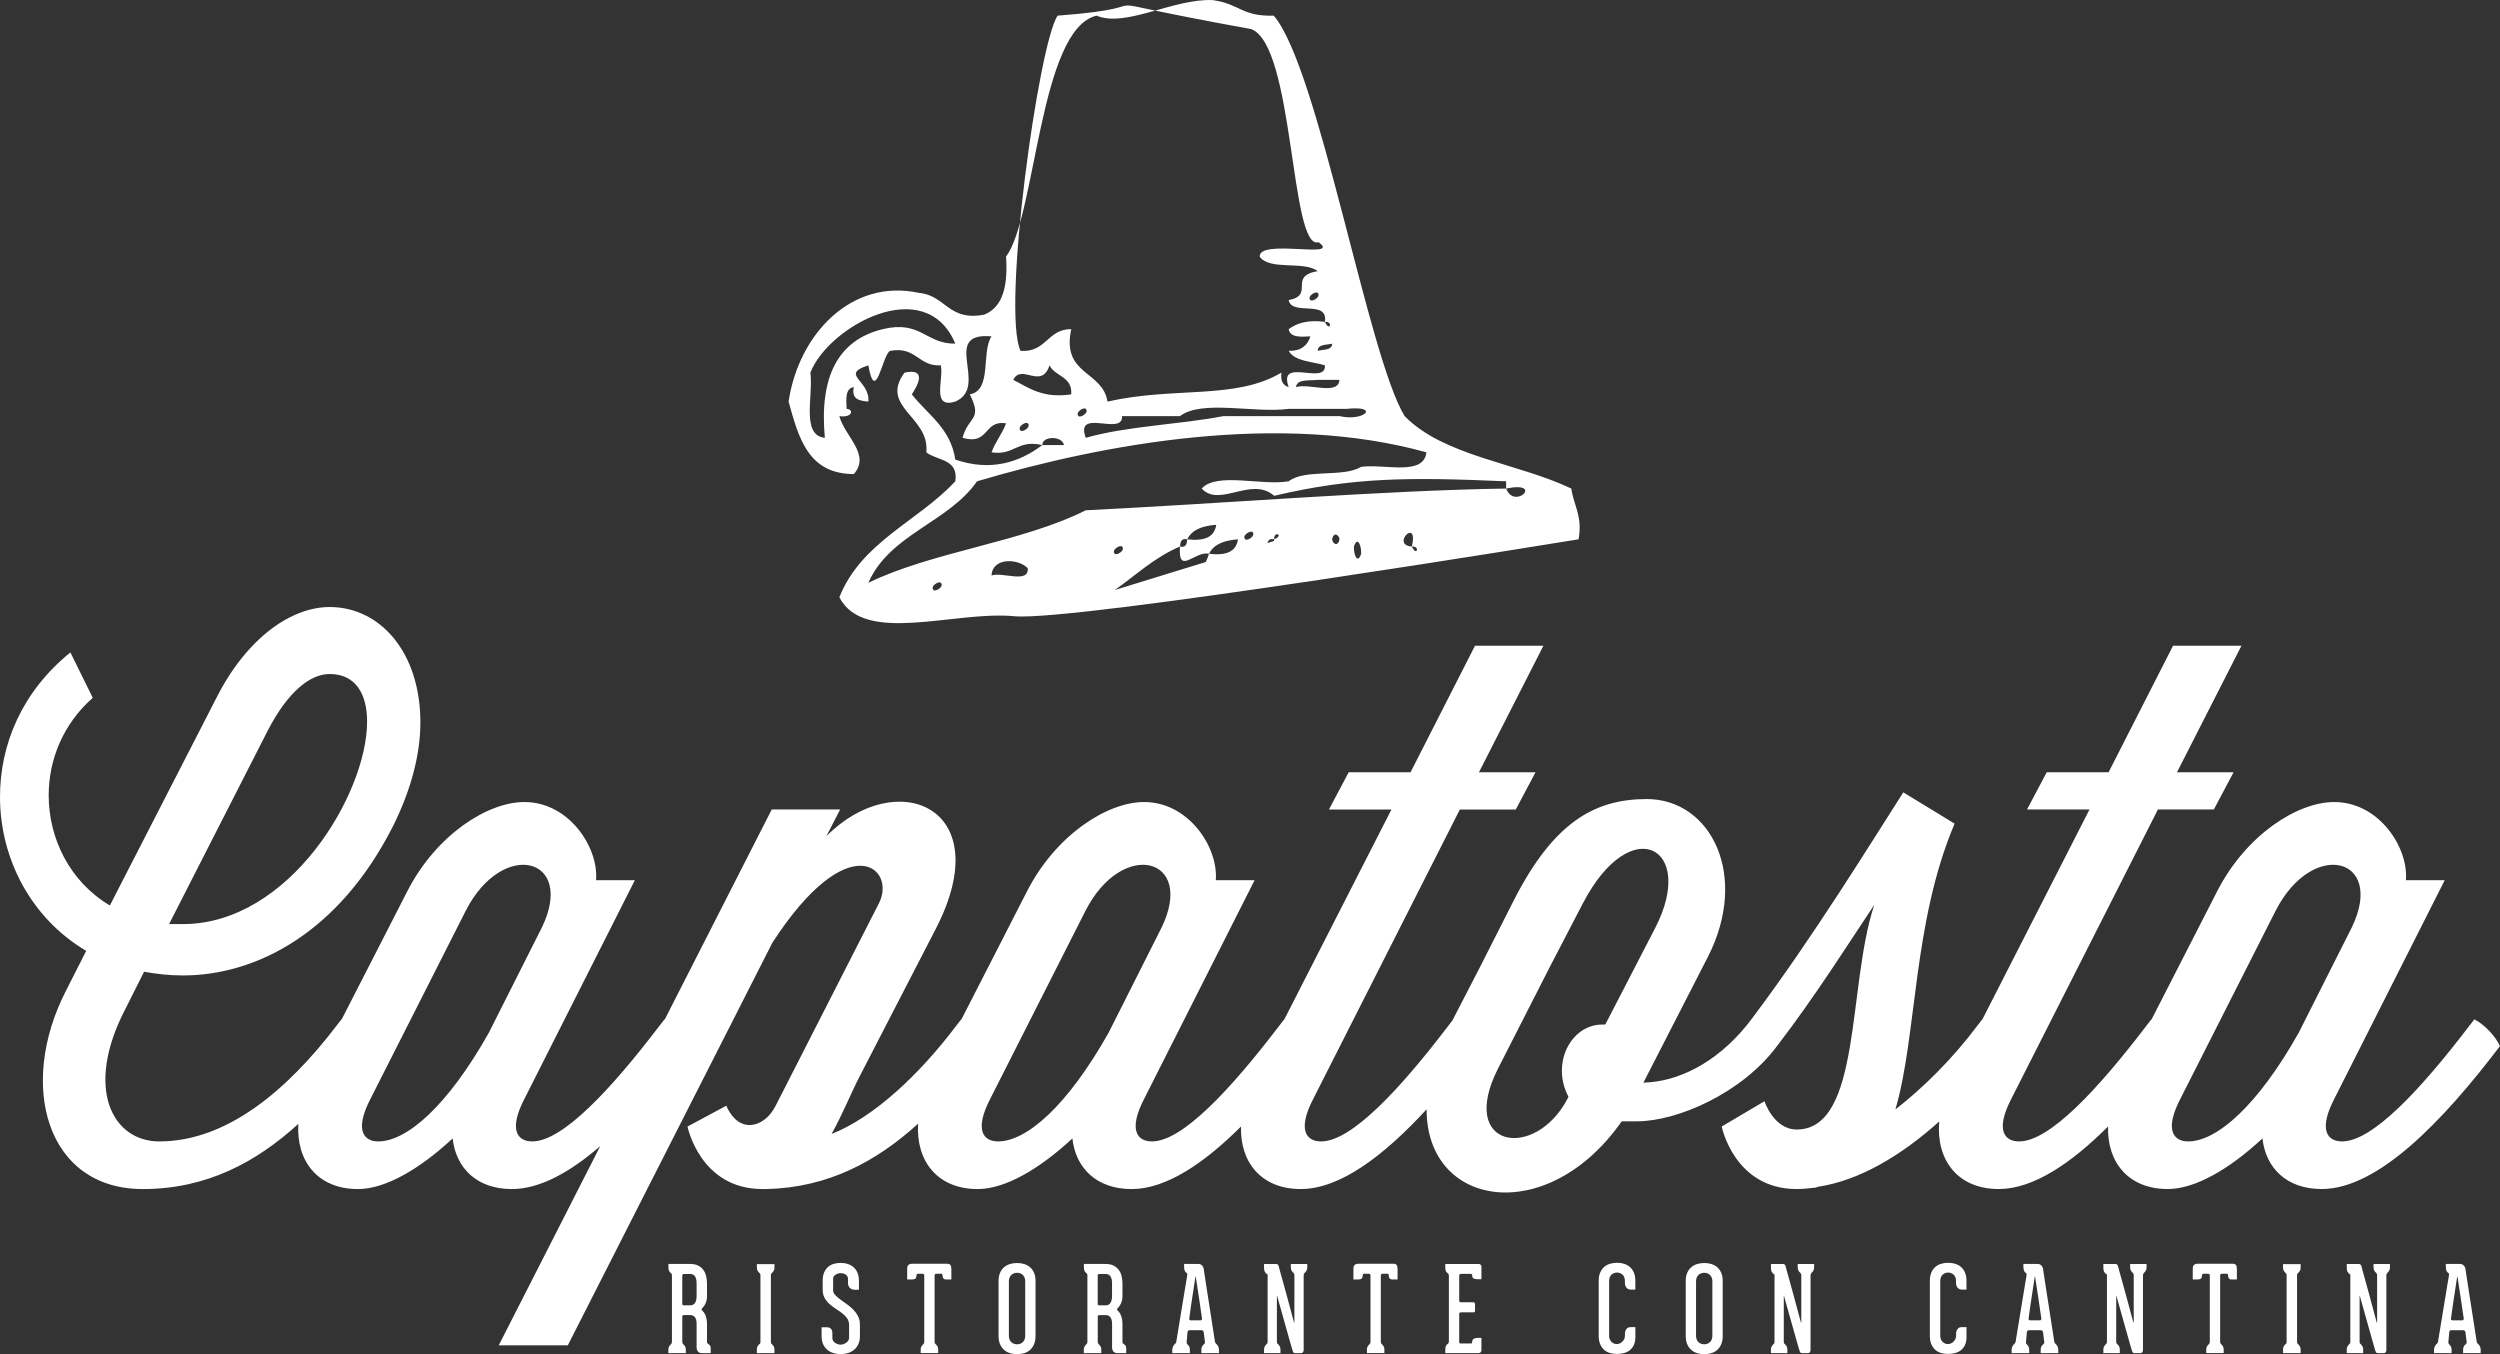 <?xml version="1.0" encoding="utf-8"?>
<!-- Generator: Adobe Illustrator 17.0.0, SVG Export Plug-In . SVG Version: 6.00 Build 0)  -->
<!DOCTYPE svg PUBLIC "-//W3C//DTD SVG 1.1//EN" "http://www.w3.org/Graphics/SVG/1.1/DTD/svg11.dtd">
<svg version="1.1" id="Livello_1" xmlns="http://www.w3.org/2000/svg" xmlns:xlink="http://www.w3.org/1999/xlink" x="0px" y="0px"
	 width="184.611px" height="100px" viewBox="0 0 184.611 100" enable-background="new 0 0 184.611 100" xml:space="preserve">
<rect x="0" y="0" width="184.611" height="100" fill="#333333" stroke="none"/>
<g id="XMLID_16_">
	<path id="XMLID_14015_" fill="#FFFFFF" d="M169.746,76.263c-3.06,5.441-6.072,8.024-8.161,8.024c-1.117,0-1.749-0.879-0.584-3.132
		l7.044-13.905c2.721-5.331,8.113-3.957,5.635,1.209L169.746,76.263z M118.541,75.658h-0.243c-1.652,0-2.963,1.539-2.963,3.408
		c0,0.714,0.194,1.374,0.486,1.923l-0.049,0.109c-2.38,4.616-8.161,3.737-5.149-2.198l3.838-7.529l2.43-4.672
		c3.545-6.815,8.404-4.122,5.342,1.814L118.541,75.658z M81.862,76.263c-3.061,5.441-6.073,8.024-8.162,8.024
		c-1.117,0-1.749-0.879-0.583-3.132l7.043-13.905c2.721-5.331,8.113-3.957,5.635,1.209L81.862,76.263z M36.097,76.263
		c-3.061,5.441-6.073,8.024-8.162,8.024c-1.117,0-1.749-0.879-0.583-3.132l7.043-13.905c2.721-5.331,8.113-3.957,5.635,1.209
		L36.097,76.263z M19.772,53.949c1.505-2.913,3.158-4.177,4.567-4.177c1.894,0,2.769,1.429,2.769,3.518
		c0,5.331-5.733,14.949-13.603,14.949h-1.02L19.772,53.949z M182.716,75.274l-0.34,0.439c-3.644,4.781-7.19,8.574-9.424,8.574
		c-1.117,0-1.749-0.879-0.583-3.132l8.161-16.159h-2.866c0.195-2.418-1.991-5.77-5.294-5.77c-2.721,0-6.51,2.418-8.647,6.595
		l-4.845,9.462c-0.004-0.003-0.009-0.006-0.014-0.008l-0.34,0.439c-3.643,4.782-7.189,8.574-9.424,8.574
		c-1.117,0-1.748-0.879-0.583-3.132l10.833-21.379h4.129l1.457-2.748h-4.178l4.761-9.344h-5.051l-4.761,9.344h-4.567l-1.457,2.748
		h4.615l-7.911,15.502c-0.003-0.001-0.006-0.003-0.009-0.004l-0.341,0.439c-1.845,2.473-4.08,4.672-6.072,6.211
		c1.603-5.441,1.263-13.795,4.373-21.104l-3.789-2.31c-2.09,3.243-6.656,10.718-11.222,16.764h-0.001l-0.34,0.439
		c-2.284,2.803-5.1,4.177-7.627,4.232l4.761-9.289c3.06-5.991,0.243-11.651-4.518-11.651c-3.886,0-6.898,1.759-9.813,7.475
		l-2.479,4.891l-2.062,3.993l-0.27,0.349c-3.643,4.782-7.19,8.574-9.424,8.574c-1.117,0-1.749-0.879-0.583-3.132l10.832-21.379h4.13
		l1.456-2.748h-4.177l4.761-9.344h-5.052l-4.761,9.344h-4.567l-1.457,2.748h4.615L94.84,75.278
		c-0.003-0.001-0.006-0.004-0.009-0.004l-0.34,0.439c-3.644,4.781-7.189,8.574-9.424,8.574c-1.117,0-1.749-0.879-0.583-3.132
		l8.162-16.159h-2.867c0.196-2.418-1.991-5.77-5.294-5.77c-2.721,0-6.51,2.418-8.647,6.595l-4.844,9.46
		c-0.005-0.002-0.011-0.004-0.015-0.006l-0.341,0.439c-2.818,3.737-6.17,6.815-9.23,8.024c0.826-1.483,1.457-3.077,2.089-4.286
		l5.587-10.827c4.712-9.069-2.915-12.092-8.064-6.871l1.02-1.979h-5.051l-7.902,15.51c-0.006-0.003-0.013-0.008-0.02-0.011
		l-0.34,0.439c-3.644,4.781-7.189,8.574-9.424,8.574c-1.117,0-1.749-0.879-0.583-3.132l8.162-16.159h-2.866
		c0.195-2.418-1.992-5.77-5.295-5.77c-2.721,0-6.51,2.418-8.647,6.595l-4.845,9.46c-0.004-0.002-0.01-0.004-0.015-0.006l-0.34,0.439
		c-3.643,4.781-8.113,8.574-13.116,8.574c-3.449,0-5.539-3.902-2.527-9.728l1.408-2.802c0.923,0.164,1.847,0.274,2.866,0.274
		c5.392,0,11.514-3.133,15.498-10.992c1.408-2.803,2.04-5.441,2.04-7.695c0-5.167-2.963-8.519-6.704-8.519
		c-2.77,0-6.073,2.198-8.356,6.705l-7.87,15.334c-2.963-1.759-4.518-4.946-4.518-8.134c0-2.639,1.069-5.277,3.254-7.2l-1.651-3.353
		C1.603,51.091,0,54.993,0,58.841c0,4.561,2.284,8.958,6.365,11.376l-1.506,2.968c-3.547,6.926-1.457,14.62,5.684,14.62
		c4.714,0,8.381-1.982,11.489-4.813c-0.164,2.749,1.433,4.813,4.398,4.813c2.041,0,4.567-1.484,6.995-3.737
		c0.243,2.198,1.797,3.737,4.372,3.737c2.071,0,4.297-1.245,6.525-3.167l-7.494,14.709h5.1l15.108-29.733
		c5.635-8.684,9.181-5.496,7.87-2.914l-7.627,14.95c-0.826,1.649-2.721,2.143-3.644,0l-2.866,1.539c0,0,0.923,4.616,5.538,4.616
		h0.291c4.562-0.102,8.147-2.055,11.198-4.826c-0.168,2.755,1.429,4.826,4.398,4.826c2.041,0,4.567-1.484,6.995-3.737
		c0.243,2.198,1.797,3.737,4.372,3.737c2.553,0,5.342-1.893,8.08-4.617c-0.077,2.651,1.512,4.616,4.406,4.616
		c2.935,0,6.18-2.498,9.3-5.888c-0.012,7.287,8.937,8.711,14.407,0.887h1.117c3.012,0,7.773-2.089,10.347-5.551
		c0,0-0.001-0.001-0.001-0.002c0.001,0.001,0.002,0.002,0.003,0.002c2.866-3.737,5.391-7.749,7.189-10.442
		c-1.992,5.936-0.923,16.598-5.732,16.598c-1.7,0-2.381-2.088-2.381-2.088l-3.157,1.868c0,0,0.923,4.616,5.538,4.616
		c0.486,0,0.923-0.055,1.408-0.109c0.049,0,0.097-0.055,0.146-0.055c3.1-0.464,6.181-2.326,8.97-4.824
		c-0.244,2.838,1.362,4.987,4.39,4.987c2.553,0,5.342-1.892,8.078-4.616c-0.077,2.65,1.513,4.616,4.406,4.616
		c2.041,0,4.567-1.484,6.995-3.737c0.244,2.198,1.798,3.737,4.373,3.737c4.177,0,8.987-5.056,13.165-10.553
		C184.271,76.483,183.396,75.603,182.716,75.274"/>
	<path id="XMLID_76_" fill="#FFFFFF" d="M61.982,44.105c1.62-4.088,5.811-5.606,8.562-8.563c0.25-1.677-1.346-1.509-2.141-2.14
		c0.277-2.642-3.492-3.338-1.606-5.887c1.781-0.37,0.863,1.104,0.535,1.605c1.173,1.502,2.862,2.489,3.212,4.817
		c2.559,0.887,4.712,0.234,6.422-1.071h1.604c-0.119-0.681-1.595-0.702-1.604,0c-1.857-0.429-2.058,0.796-3.746,0.536
		c0.278-0.793,0.792-1.35,1.071-2.142c-1.687-0.256-1.213,1.644-3.212,1.071c0.44-1.633,1.505-1.284,0.534-3.211
		c1.671-0.293,0.823-3.104,1.607-4.281c-3.831-0.338-0.117,3.713-2.676,4.817c-1.8,0.548-0.832-1.665-1.071-2.676
		c-1.693,0.086-1.788-1.423-3.746-1.071c-0.56,0.265-1.074,4.066-1.605,1.071c-2.144,0.688,0.146,1.107,0,2.676
		c-0.653-0.06-1.268-0.159-1.071-1.071c-0.622,0.09-0.58,0.847-0.533,1.607c0.561,0.028,0.42,0.685-0.536,0.536
		c0.354,1.436,2.348,2.843,1.068,4.279c-3.384-0.004-4.081-2.696-4.816-5.35c0.729-4.94,4.608-9.118,9.633-8.027
		c1.963,0.177,2.16,2.12,4.817,1.604c1.4-0.561,1.75-2.173,1.607-4.279c2.213-2.962,2.467-16.844,6.69-17.798
		c2.126,0.905,5.645-1.266,8.562-1.151c2.034,0.286,2.129,1.215,4.515,1.151c3.309,3.826,6.955,25.144,9.667,29.571
		c2.912,2.973,8.322,3.449,12.308,5.35c0.171,1.255,0.845,2.008,0.536,3.747c0,0-37.253,6.106-41.668,5.68
		C70.487,45.081,63.818,47.661,61.982,44.105 M97.838,23.768C98.168,24.545,98.485,23.715,97.838,23.768
		c0.259-1.686-2.455-0.4-2.676-1.607c1.972-0.383-0.088-1.746,2.141-2.14c-1.002-0.781-3.545-0.02-4.279-1.068
		c-0.076-1.368,6.109,0.219,4.346-1.068c-2.108,0.682-1.778-14.573-4.983-15.739c-14.573-2.632-4.944-1.682-14.283-0.991
		c-1.387,1.949-4.152,21.746-2.743,24.753c1.919,0.137,1.961-1.607,3.746-1.605c-0.743,3.419,2.31,3.041,2.676,5.352
		c4.966-1.125,9.454-0.114,12.844-2.141c-0.085,0.622,0.12,0.952,0.536,1.069c-0.825-2.252,2.77-0.085,2.676-1.605
		c-0.952-0.296-2.224-0.275-2.676-1.071c0.917,0.024,1.386-0.396,1.605-1.069c-0.759,0.044-1.513,0.086-1.605-0.536
		C95.785,23.855,96.597,23.598,97.838,23.768 M97.303,21.628c-0.149-0.149-0.812,0.256-0.536,0.533
		C96.916,22.31,97.579,21.905,97.303,21.628 M59.842,27.515c0.229,1.73-0.705,4.627,1.069,4.816
		c-0.423-4.527,0.98-7.223,4.279-8.027c2.818-0.677,3.174,1.107,5.354,1.071C68.334,20.12,61.17,24.116,59.842,27.515
		 M98.374,25.375c-0.416,0.117-1.055,0.014-1.071,0.534C97.719,25.789,98.359,25.895,98.374,25.375 M74.827,28.049
		c1.173,0.61,2.186,1.383,4.279,1.071c0.093-1.342-1.197-1.3-1.604-2.141C76.9,28.805,75.429,26.812,74.827,28.049 M98.91,28.049
		h-1.607c-0.629,0.084-1.518-0.092-1.605,0.536C96.639,28.276,98.841,29.232,98.91,28.049 M80.176,30.191
		c-0.146-0.149-0.81,0.259-0.534,0.536C79.792,30.875,80.454,30.467,80.176,30.191 M90.345,30.727h8.565
		c1.828,0.429,3.054-0.8,0.536-0.536h-4.283c-2.507,0.344-6.408-0.7-8.028,0.536h-4.28c0.093,1.52-3.502-0.649-2.678,1.604
		C83.228,31.456,87.058,31.361,90.345,30.727 M75.896,31.26c-0.149-0.149-0.812,0.259-0.536,0.535
		C75.509,31.944,76.173,31.537,75.896,31.26 M80.176,37.682c10.286-0.507,22.06-1.474,31.043-1.605c0.633,1.627,2.837-0.582,0,0
		c-0.003-0.179,0-0.356,0-0.536c-7.22-0.312-11.3-0.301-17.127,1.071c-1.687-1.473-4.037,0.899-5.351-0.536
		c1.091-1.228,4.444-0.192,6.422-0.536c1.203-0.938,4.024-0.256,5.352-1.068c1.73-0.233,4.63,0.704,4.815-1.071
		c-10.804-3.003-23.679-0.675-33.18,2.14c-2.123,3.05-6.449,3.898-8.027,7.494C68.933,40.71,75.423,40.064,80.176,37.682
		 M96.232,39.289c-1.016,3.953-4.578,2.51-6.955,3.211c-0.644-0.704-0.211-0.843,0-1.607c1.219,0.15,2.012-0.128,2.14-1.068
		c-0.996,0.073-1.787,0.351-2.14,1.068c-1.025-0.247-2.304,1.651-2.142-0.534c0.456,0.098,0.507-0.21,0.536-0.535
		c1.22,0.148,2.012-0.131,2.142-1.071c-0.998,0.073-1.79,0.351-2.142,1.071c-0.456-0.101-0.504,0.208-0.536,0.535
		c-1.883,0.79-3.242,2.11-4.816,3.21 M92.488,39.289c-0.149-0.149-0.813,0.259-0.536,0.536C92.1,39.972,92.765,39.566,92.488,39.289
		 M94.092,39.825c-0.454-0.101-0.505,0.208-0.536,0.535c-0.777,0.328,0.056,0.647,0,0C94.012,40.457,94.061,40.149,94.092,39.825
		C94.871,39.495,94.039,39.176,94.092,39.825 M98.91,39.825c0-0.296-0.434-0.609-0.536,0C98.372,40.121,98.808,40.43,98.91,39.825
		 M104.261,40.359C104.591,41.137,104.907,40.305,104.261,40.359C104.772,38.136,102.659,40.252,104.261,40.359 M100.514,40.893
		c0.024-0.568-0.253-1.359-0.536-0.534C99.957,40.929,100.231,41.719,100.514,40.893 M82.854,40.359
		c-0.149-0.148-0.812,0.257-0.536,0.534C82.466,41.042,83.131,40.636,82.854,40.359 M73.221,42.5
		c0.777-0.293,2.766,0.626,2.675-0.536C75.214,41.234,73.273,41.137,73.221,42.5 M69.473,43.035
		c-0.149-0.148-0.812,0.257-0.534,0.534C69.086,43.718,69.752,43.312,69.473,43.035"/>
	<path id="XMLID_61_" fill="#FFFFFF" d="M51.439,95.714c0,0.206-0.037,0.369-0.114,0.493c-0.075,0.123-0.196,0.185-0.361,0.185
		h-0.49c-0.021,0-0.042-0.01-0.062-0.027c-0.021-0.018-0.03-0.041-0.03-0.07V94.2c0-0.082,0.041-0.123,0.125-0.123h0.458
		c0.165,0,0.286,0.06,0.361,0.18c0.077,0.121,0.114,0.284,0.114,0.488V95.714z M52.302,99.243c-0.025-0.017-0.047-0.033-0.066-0.048
		c-0.018-0.014-0.028-0.052-0.028-0.11v-1.294c0-0.217-0.028-0.414-0.085-0.59c-0.058-0.177-0.146-0.314-0.265-0.415
		c-0.057-0.064-0.062-0.123-0.016-0.175c0.109-0.1,0.198-0.227,0.265-0.383c0.068-0.156,0.101-0.327,0.101-0.515v-0.907
		c0-0.217-0.023-0.415-0.069-0.594c-0.047-0.179-0.12-0.333-0.222-0.463c-0.101-0.129-0.229-0.23-0.384-0.303
		s-0.346-0.11-0.568-0.11H49.36v0.255c0,0.124,0.02,0.217,0.059,0.282c0.039,0.064,0.079,0.111,0.121,0.141
		c0.02,0.012,0.039,0.03,0.053,0.058c0.016,0.026,0.025,0.062,0.025,0.109v4.894c0,0.06-0.009,0.1-0.025,0.124
		c-0.014,0.023-0.033,0.046-0.053,0.07c-0.042,0.036-0.084,0.085-0.125,0.149c-0.04,0.064-0.061,0.147-0.061,0.246v0.255h1.291
		v-0.255c0-0.1-0.02-0.182-0.061-0.246c-0.042-0.064-0.083-0.114-0.125-0.149c-0.02-0.024-0.038-0.047-0.054-0.07
		c-0.015-0.024-0.023-0.064-0.023-0.124v-1.839c0-0.083,0.033-0.124,0.101-0.124h0.482c0.165,0,0.286,0.057,0.361,0.172
		c0.077,0.115,0.114,0.274,0.114,0.48v1.725c0,0.129,0.032,0.234,0.098,0.313c0.064,0.079,0.164,0.118,0.299,0.118h0.645v-0.343
		c0-0.107-0.019-0.181-0.058-0.225C52.383,99.309,52.343,99.273,52.302,99.243"/>
	<path id="XMLID_48_" fill="#FFFFFF" d="M55.889,93.601c0,0.101,0.02,0.182,0.062,0.246c0.042,0.065,0.084,0.115,0.125,0.15
		c0.025,0.023,0.044,0.047,0.059,0.07c0.012,0.023,0.019,0.064,0.019,0.124v4.876v0.017c0,0.053-0.007,0.091-0.019,0.116
		c-0.014,0.022-0.034,0.043-0.059,0.06c-0.053,0.042-0.097,0.093-0.133,0.155c-0.036,0.061-0.054,0.142-0.054,0.242v0.263h1.299
		v-0.263c0-0.1-0.02-0.182-0.061-0.247c-0.041-0.064-0.083-0.114-0.125-0.149c-0.02-0.018-0.038-0.038-0.053-0.06
		c-0.015-0.025-0.024-0.062-0.024-0.116v-0.017v-4.876c0-0.06,0.007-0.101,0.02-0.124c0.012-0.023,0.032-0.047,0.058-0.07
		c0.043-0.036,0.085-0.085,0.125-0.15c0.042-0.064,0.061-0.146,0.061-0.246v-0.254h-1.299V93.601z"/>
	<path id="XMLID_46_" fill="#FFFFFF" d="M62.993,96.691c-0.146-0.147-0.305-0.28-0.479-0.4c-0.174-0.12-0.334-0.235-0.478-0.343
		c-0.146-0.109-0.269-0.215-0.366-0.322c-0.099-0.105-0.149-0.216-0.149-0.334v-0.872c0-0.065,0.018-0.122,0.053-0.171
		c0.036-0.051,0.084-0.093,0.141-0.128c0.058-0.036,0.117-0.061,0.179-0.079c0.063-0.018,0.123-0.027,0.18-0.027
		c0.052,0,0.11,0.007,0.175,0.022c0.063,0.014,0.124,0.038,0.179,0.069c0.055,0.033,0.099,0.076,0.136,0.128
		c0.036,0.052,0.054,0.115,0.054,0.185v0.326c0,0.141,0.044,0.259,0.133,0.352c0.087,0.094,0.197,0.141,0.326,0.141h0.35v-0.651
		c0-0.222-0.033-0.418-0.1-0.585c-0.069-0.167-0.163-0.305-0.285-0.414c-0.123-0.109-0.264-0.191-0.429-0.246
		c-0.163-0.055-0.341-0.083-0.533-0.083c-0.191,0-0.367,0.025-0.528,0.075c-0.162,0.05-0.302,0.128-0.422,0.238
		c-0.119,0.108-0.213,0.246-0.28,0.414c-0.067,0.166-0.1,0.367-0.1,0.602v0.625c0,0.246,0.046,0.456,0.142,0.629
		c0.096,0.173,0.217,0.324,0.363,0.454c0.144,0.129,0.302,0.248,0.471,0.356c0.168,0.109,0.326,0.219,0.47,0.33
		c0.146,0.112,0.267,0.237,0.363,0.375c0.096,0.138,0.142,0.303,0.142,0.497v0.932c0,0.077-0.019,0.146-0.058,0.207
		c-0.039,0.062-0.089,0.115-0.151,0.158c-0.063,0.044-0.129,0.079-0.202,0.106c-0.074,0.026-0.142,0.04-0.211,0.04
		c-0.067,0-0.137-0.012-0.21-0.036c-0.072-0.023-0.139-0.056-0.198-0.097c-0.06-0.041-0.109-0.091-0.148-0.149
		c-0.039-0.059-0.058-0.126-0.058-0.203v-0.378c0-0.134-0.035-0.239-0.106-0.312c-0.069-0.074-0.175-0.11-0.314-0.11h-0.374v0.661
		c0,0.222,0.037,0.417,0.113,0.585c0.075,0.168,0.176,0.305,0.302,0.414c0.127,0.109,0.277,0.189,0.447,0.243
		c0.173,0.052,0.354,0.078,0.545,0.078c0.192,0,0.374-0.026,0.544-0.078c0.173-0.053,0.322-0.134,0.452-0.243
		c0.13-0.109,0.233-0.246,0.31-0.414c0.077-0.167,0.117-0.362,0.117-0.585v-0.863c0-0.235-0.048-0.443-0.147-0.625
		C63.26,97.001,63.137,96.837,62.993,96.691"/>
	<path id="XMLID_45_" fill="#FFFFFF" d="M69.925,93.319h-2.537c-0.134,0-0.235,0.028-0.3,0.084
		c-0.065,0.056-0.097,0.151-0.097,0.286v0.255v0.536h0.359c0.123,0,0.209-0.025,0.257-0.075c0.045-0.049,0.069-0.125,0.069-0.224
		c0-0.047,0.013-0.079,0.043-0.097c0.028-0.018,0.052-0.026,0.074-0.026h0.342c0.026,0,0.052,0.01,0.077,0.03
		c0.027,0.02,0.039,0.051,0.039,0.093v4.894c0,0.059-0.007,0.1-0.022,0.123c-0.017,0.024-0.035,0.047-0.055,0.071
		c-0.041,0.036-0.083,0.085-0.124,0.149c-0.043,0.064-0.063,0.147-0.063,0.246v0.255h1.292v-0.255c0-0.1-0.019-0.182-0.058-0.246
		c-0.039-0.064-0.079-0.114-0.121-0.149c-0.027-0.024-0.047-0.047-0.062-0.071c-0.015-0.023-0.024-0.064-0.024-0.123v-4.868
		c0-0.052,0.012-0.091,0.036-0.114c0.022-0.024,0.05-0.035,0.08-0.035h0.383c0.057,0,0.085,0.037,0.085,0.113
		c0,0.095,0.021,0.17,0.063,0.225c0.041,0.056,0.098,0.084,0.171,0.084h0.421v-0.484v-0.273c0-0.147-0.024-0.25-0.071-0.312
		C70.135,93.35,70.048,93.319,69.925,93.319"/>
	<path id="XMLID_42_" fill="#FFFFFF" d="M75.706,98.636c0,0.117-0.019,0.215-0.054,0.295c-0.036,0.078-0.084,0.143-0.141,0.193
		s-0.121,0.087-0.189,0.109c-0.07,0.024-0.142,0.036-0.214,0.036c-0.073,0-0.146-0.012-0.218-0.036
		c-0.072-0.022-0.138-0.06-0.195-0.109s-0.104-0.115-0.14-0.193c-0.036-0.08-0.055-0.178-0.055-0.295v-4.015
		c0-0.117,0.019-0.215,0.055-0.294c0.036-0.079,0.083-0.144,0.14-0.195c0.057-0.049,0.123-0.086,0.195-0.109
		c0.072-0.023,0.145-0.036,0.218-0.036c0.072,0,0.144,0.012,0.214,0.036c0.068,0.023,0.133,0.06,0.189,0.109
		c0.057,0.051,0.105,0.116,0.141,0.195c0.036,0.078,0.054,0.177,0.054,0.294V98.636z M76.075,93.587
		c-0.122-0.108-0.265-0.189-0.431-0.242s-0.344-0.079-0.536-0.079c-0.192,0-0.371,0.027-0.538,0.079
		c-0.165,0.052-0.311,0.134-0.434,0.242c-0.125,0.109-0.222,0.246-0.292,0.414c-0.071,0.167-0.106,0.363-0.106,0.585v4.084
		c0,0.223,0.035,0.418,0.106,0.585c0.069,0.167,0.166,0.307,0.292,0.418c0.124,0.112,0.27,0.194,0.434,0.247
		c0.167,0.052,0.346,0.078,0.538,0.078c0.192,0,0.37-0.026,0.536-0.078c0.166-0.053,0.31-0.135,0.431-0.247
		c0.123-0.111,0.218-0.251,0.288-0.418c0.07-0.167,0.105-0.362,0.105-0.585v-4.084c0-0.222-0.035-0.418-0.105-0.585
		C76.293,93.834,76.198,93.696,76.075,93.587"/>
	<path id="XMLID_39_" fill="#FFFFFF" d="M82.117,95.714c0,0.206-0.037,0.369-0.114,0.493c-0.075,0.123-0.196,0.185-0.361,0.185
		h-0.49c-0.021,0-0.042-0.01-0.062-0.027c-0.021-0.018-0.03-0.041-0.03-0.07V94.2c0-0.082,0.041-0.123,0.125-0.123h0.458
		c0.165,0,0.286,0.06,0.361,0.18c0.077,0.121,0.114,0.284,0.114,0.488V95.714z M82.98,99.243c-0.025-0.017-0.047-0.033-0.065-0.048
		c-0.019-0.014-0.028-0.052-0.028-0.11v-1.294c0-0.217-0.028-0.414-0.085-0.59c-0.058-0.177-0.146-0.314-0.265-0.415
		c-0.057-0.064-0.062-0.123-0.016-0.175c0.109-0.1,0.198-0.227,0.265-0.383c0.068-0.156,0.101-0.327,0.101-0.515v-0.907
		c0-0.217-0.023-0.415-0.069-0.594c-0.047-0.179-0.12-0.333-0.222-0.463c-0.102-0.129-0.23-0.23-0.385-0.303
		c-0.156-0.073-0.346-0.11-0.568-0.11h-1.603v0.255c0,0.124,0.02,0.217,0.059,0.282c0.039,0.064,0.079,0.111,0.121,0.141
		c0.02,0.012,0.039,0.03,0.053,0.058c0.016,0.026,0.025,0.062,0.025,0.109v4.894c0,0.06-0.009,0.1-0.025,0.124
		c-0.014,0.023-0.033,0.046-0.053,0.07c-0.042,0.036-0.084,0.085-0.125,0.149c-0.04,0.064-0.061,0.147-0.061,0.246v0.255h1.291
		v-0.255c0-0.1-0.02-0.182-0.061-0.246c-0.042-0.064-0.083-0.114-0.125-0.149c-0.02-0.024-0.038-0.047-0.054-0.07
		c-0.015-0.024-0.023-0.064-0.023-0.124v-1.839c0-0.083,0.033-0.124,0.101-0.124h0.482c0.165,0,0.286,0.057,0.361,0.172
		c0.077,0.115,0.114,0.274,0.114,0.48v1.725c0,0.129,0.032,0.234,0.098,0.313c0.064,0.079,0.164,0.118,0.298,0.118h0.647v-0.343
		c0-0.107-0.02-0.181-0.059-0.225C83.061,99.309,83.021,99.273,82.98,99.243"/>
	<path id="XMLID_36_" fill="#FFFFFF" d="M88.738,97.457c-0.02,0.029-0.05,0.044-0.086,0.044h-0.73c-0.032,0-0.058-0.013-0.078-0.04
		c-0.02-0.026-0.029-0.06-0.023-0.101c0-0.005,0.007-0.056,0.019-0.149c0.013-0.094,0.029-0.214,0.051-0.361
		c0.02-0.147,0.044-0.312,0.07-0.497c0.025-0.185,0.054-0.374,0.085-0.568l0.234-1.532h0.017l0.233,1.532
		c0.03,0.194,0.059,0.383,0.085,0.568c0.027,0.185,0.051,0.351,0.071,0.497c0.02,0.147,0.039,0.267,0.054,0.361
		c0.015,0.093,0.023,0.144,0.023,0.149C88.765,97.394,88.758,97.427,88.738,97.457 M89.834,99.261
		c-0.025-0.023-0.048-0.048-0.069-0.075c-0.021-0.027-0.036-0.063-0.047-0.11c-0.15-0.968-0.285-1.836-0.404-2.605
		c-0.052-0.329-0.103-0.652-0.152-0.968c-0.05-0.318-0.093-0.603-0.132-0.859c-0.039-0.256-0.072-0.465-0.098-0.63
		c-0.026-0.165-0.038-0.258-0.038-0.282c-0.012-0.105-0.052-0.198-0.125-0.278c-0.072-0.078-0.167-0.118-0.287-0.118h-1.043v0.203
		c0,0.252,0.065,0.407,0.194,0.466c0.026,0.012,0.039,0.037,0.039,0.075c0,0.038-0.002,0.081-0.007,0.127
		c0,0.007-0.012,0.08-0.035,0.221c-0.024,0.141-0.056,0.326-0.094,0.554c-0.039,0.229-0.081,0.488-0.128,0.779
		c-0.047,0.29-0.096,0.589-0.147,0.893c-0.12,0.71-0.254,1.518-0.398,2.421c-0.011,0.047-0.027,0.084-0.047,0.11
		c-0.02,0.027-0.044,0.052-0.069,0.075c-0.042,0.029-0.082,0.084-0.121,0.163c-0.039,0.079-0.059,0.169-0.059,0.268v0.23h1.299
		v-0.238c0-0.105-0.018-0.19-0.054-0.255c-0.036-0.065-0.075-0.111-0.117-0.141c-0.025-0.024-0.044-0.047-0.054-0.071
		c-0.01-0.023-0.014-0.06-0.014-0.114c0.009-0.111,0.02-0.214,0.029-0.308c0.012-0.083,0.017-0.16,0.02-0.234
		c0.004-0.073,0.007-0.125,0.012-0.153c0.01-0.117,0.057-0.177,0.14-0.177h0.888c0.046,0,0.085,0.012,0.117,0.036
		c0.03,0.024,0.051,0.07,0.062,0.141c0,0.028,0.004,0.08,0.015,0.153c0.01,0.074,0.021,0.151,0.03,0.234
		c0.017,0.093,0.029,0.197,0.039,0.308c0,0.053-0.008,0.091-0.026,0.114c-0.019,0.024-0.041,0.047-0.068,0.071
		c-0.042,0.029-0.08,0.076-0.117,0.141c-0.036,0.065-0.053,0.15-0.053,0.255v0.238h1.298v-0.247c0-0.099-0.019-0.185-0.058-0.258
		C89.916,99.342,89.876,99.29,89.834,99.261"/>
	<path id="XMLID_35_" fill="#FFFFFF" d="M95.32,93.592c0,0.1,0.02,0.182,0.062,0.246s0.084,0.114,0.125,0.149
		c0.02,0.024,0.038,0.047,0.054,0.071c0.015,0.023,0.023,0.063,0.023,0.123v3.486c0,0.017-0.004,0.02-0.012,0.009
		c-0.006-0.012-0.013-0.024-0.02-0.035c-0.02-0.077-0.062-0.23-0.124-0.458c-0.062-0.23-0.134-0.495-0.214-0.797
		c-0.081-0.302-0.167-0.619-0.257-0.95c-0.092-0.332-0.175-0.637-0.253-0.915c-0.078-0.279-0.143-0.512-0.195-0.699
		c-0.052-0.189-0.077-0.288-0.077-0.3c-0.016-0.06-0.039-0.105-0.071-0.137c-0.03-0.032-0.077-0.048-0.139-0.048h-0.879v0.29
		c0,0.101,0.012,0.181,0.038,0.243c0.025,0.061,0.057,0.109,0.093,0.145c0.036,0.041,0.08,0.073,0.132,0.097v4.964
		c0,0.059-0.008,0.1-0.023,0.123c-0.016,0.024-0.034,0.044-0.054,0.062c-0.042,0.035-0.084,0.085-0.125,0.149
		c-0.041,0.065-0.061,0.147-0.061,0.246v0.264h1.213v-0.264c0-0.1-0.02-0.181-0.059-0.246c-0.039-0.065-0.079-0.115-0.119-0.149
		c-0.026-0.018-0.047-0.038-0.062-0.062c-0.016-0.023-0.024-0.067-0.024-0.131v-3.337c0-0.036,0.004-0.05,0.008-0.044
		c0.004,0.007,0.01,0.015,0.016,0.027c0,0.006,0.025,0.101,0.077,0.286c0.051,0.184,0.117,0.415,0.195,0.691
		c0.077,0.276,0.161,0.575,0.253,0.898c0.09,0.323,0.176,0.626,0.256,0.911c0.08,0.285,0.149,0.528,0.206,0.73
		c0.058,0.203,0.091,0.318,0.102,0.348c0.025,0.101,0.052,0.181,0.082,0.246c0.028,0.064,0.077,0.097,0.142,0.097h0.452
		c0.062,0,0.11-0.023,0.141-0.07c0.03-0.047,0.047-0.1,0.047-0.158v-5.52c0.004-0.052,0.013-0.09,0.027-0.113
		c0.012-0.024,0.03-0.047,0.051-0.071c0.041-0.036,0.083-0.085,0.124-0.149c0.043-0.064,0.063-0.147,0.063-0.246v-0.255H95.32
		V93.592z"/>
	<path id="XMLID_34_" fill="#FFFFFF" d="M102.875,93.319h-2.537c-0.134,0-0.235,0.028-0.299,0.084
		c-0.064,0.056-0.096,0.151-0.096,0.286v0.255v0.536h0.357c0.125,0,0.211-0.025,0.257-0.075c0.046-0.049,0.071-0.125,0.071-0.224
		c0-0.047,0.013-0.079,0.041-0.097c0.029-0.018,0.054-0.026,0.076-0.026h0.341c0.027,0,0.052,0.01,0.078,0.03
		s0.039,0.051,0.039,0.093v4.894c0,0.059-0.009,0.1-0.024,0.123c-0.015,0.024-0.033,0.047-0.054,0.071
		c-0.042,0.036-0.083,0.085-0.125,0.149c-0.043,0.064-0.061,0.147-0.061,0.246v0.255h1.29v-0.255c0-0.1-0.019-0.182-0.058-0.246
		c-0.038-0.064-0.079-0.114-0.12-0.149c-0.026-0.024-0.046-0.047-0.061-0.071c-0.017-0.023-0.024-0.064-0.024-0.123v-4.868
		c0-0.052,0.011-0.091,0.035-0.114c0.023-0.024,0.051-0.035,0.082-0.035h0.381c0.057,0,0.086,0.037,0.086,0.113
		c0,0.095,0.02,0.17,0.062,0.225c0.042,0.056,0.099,0.084,0.171,0.084h0.42v-0.484v-0.273c0-0.147-0.023-0.25-0.069-0.312
		C103.085,93.35,102.999,93.319,102.875,93.319"/>
	<path id="XMLID_33_" fill="#FFFFFF" d="M109.193,93.337h-2.466v0.255c0,0.117,0.013,0.208,0.042,0.273
		c0.028,0.065,0.069,0.111,0.121,0.141c0.026,0.018,0.05,0.042,0.07,0.07c0.021,0.029,0.031,0.071,0.031,0.124v4.868
		c0,0.081-0.034,0.143-0.101,0.184c-0.052,0.029-0.093,0.078-0.121,0.145c-0.028,0.068-0.042,0.166-0.042,0.295v0.229h0.467h1.517
		h0.482c0.057,0,0.105-0.02,0.144-0.061c0.039-0.041,0.059-0.093,0.059-0.158v-0.907h-0.296c-0.119,0-0.214,0.026-0.285,0.079
		c-0.069,0.052-0.104,0.126-0.104,0.22c0,0.077-0.029,0.115-0.086,0.115h-0.778c-0.063,0-0.093-0.042-0.093-0.123v-2.052
		c0-0.082,0.039-0.124,0.117-0.124h0.934c0.077,0,0.117-0.041,0.117-0.123v-0.493c0-0.047-0.014-0.081-0.044-0.101
		c-0.028-0.02-0.055-0.031-0.082-0.031h-0.925c-0.077,0-0.117-0.04-0.117-0.123V94.2c0-0.035,0.012-0.067,0.035-0.093
		c0.023-0.027,0.048-0.04,0.074-0.04h0.747c0.042,0,0.069,0.016,0.085,0.049c0.016,0.032,0.023,0.066,0.023,0.101
		c0,0.1,0.037,0.165,0.114,0.198c0.075,0.033,0.166,0.048,0.275,0.048h0.289V93.53c0-0.045-0.019-0.09-0.055-0.131
		C109.304,93.357,109.255,93.337,109.193,93.337"/>
	<path id="XMLID_32_" fill="#FFFFFF" d="M120.369,93.57c-0.121-0.108-0.264-0.189-0.428-0.242c-0.163-0.052-0.34-0.079-0.532-0.079
		c-0.191,0-0.371,0.027-0.538,0.079c-0.165,0.052-0.308,0.134-0.427,0.242c-0.119,0.109-0.214,0.246-0.284,0.414
		c-0.07,0.167-0.105,0.363-0.105,0.585v4.084c0,0.223,0.033,0.418,0.101,0.586c0.067,0.167,0.16,0.306,0.277,0.417
		c0.117,0.112,0.257,0.194,0.42,0.247c0.164,0.052,0.341,0.078,0.533,0.078c0.192,0,0.371-0.022,0.536-0.066
		c0.166-0.044,0.311-0.116,0.436-0.215c0.125-0.1,0.223-0.23,0.296-0.387c0.072-0.159,0.109-0.35,0.109-0.573v-0.739h-0.351
		c-0.14,0-0.244,0.049-0.315,0.146c-0.07,0.096-0.104,0.213-0.104,0.348v0.149c0,0.089-0.019,0.169-0.054,0.242
		c-0.037,0.074-0.084,0.138-0.141,0.195c-0.057,0.055-0.122,0.098-0.194,0.127c-0.074,0.029-0.146,0.044-0.219,0.044
		c-0.146,0-0.275-0.055-0.389-0.167c-0.114-0.111-0.171-0.258-0.171-0.44v-4.023c0-0.234,0.06-0.401,0.182-0.501
		c0.122-0.1,0.255-0.149,0.401-0.149c0.144,0,0.278,0.05,0.4,0.149c0.122,0.1,0.183,0.267,0.183,0.501v0.125
		c0,0.14,0.04,0.256,0.12,0.347c0.08,0.091,0.185,0.136,0.315,0.136h0.335v-0.66c0-0.222-0.035-0.418-0.104-0.585
		C120.587,93.816,120.492,93.678,120.369,93.57"/>
	<path id="XMLID_29_" fill="#FFFFFF" d="M126.449,98.636c0,0.117-0.019,0.215-0.054,0.295c-0.036,0.078-0.084,0.143-0.141,0.193
		c-0.057,0.05-0.121,0.087-0.189,0.109c-0.07,0.024-0.142,0.036-0.214,0.036c-0.073,0-0.146-0.012-0.218-0.036
		c-0.072-0.022-0.138-0.06-0.195-0.109c-0.057-0.05-0.104-0.115-0.14-0.193c-0.036-0.08-0.055-0.178-0.055-0.295v-4.015
		c0-0.117,0.019-0.215,0.055-0.294c0.036-0.079,0.083-0.144,0.14-0.195c0.057-0.049,0.123-0.086,0.195-0.109
		c0.072-0.023,0.145-0.036,0.218-0.036c0.072,0,0.144,0.012,0.214,0.036c0.069,0.023,0.133,0.06,0.189,0.109
		c0.057,0.051,0.105,0.116,0.141,0.195c0.036,0.078,0.054,0.177,0.054,0.294V98.636z M126.819,93.587
		c-0.122-0.108-0.265-0.189-0.431-0.242c-0.166-0.052-0.344-0.079-0.536-0.079c-0.192,0-0.371,0.027-0.538,0.079
		c-0.165,0.052-0.31,0.134-0.434,0.242c-0.125,0.109-0.222,0.246-0.292,0.414c-0.071,0.167-0.106,0.363-0.106,0.585v4.084
		c0,0.223,0.035,0.418,0.106,0.585c0.069,0.167,0.166,0.307,0.292,0.418c0.124,0.112,0.27,0.194,0.434,0.247
		c0.167,0.052,0.346,0.078,0.538,0.078c0.192,0,0.37-0.026,0.536-0.078c0.166-0.053,0.31-0.135,0.431-0.247
		c0.123-0.111,0.218-0.251,0.288-0.418c0.07-0.167,0.105-0.362,0.105-0.585v-4.084c0-0.222-0.035-0.418-0.105-0.585
		C127.037,93.834,126.941,93.696,126.819,93.587"/>
	<path id="XMLID_28_" fill="#FFFFFF" d="M132.752,93.592c0,0.1,0.02,0.182,0.062,0.246c0.04,0.064,0.082,0.114,0.125,0.149
		c0.02,0.024,0.038,0.047,0.053,0.071c0.017,0.023,0.024,0.063,0.024,0.123v3.486c0,0.017-0.004,0.02-0.012,0.009
		c-0.008-0.012-0.015-0.024-0.02-0.035c-0.02-0.077-0.062-0.23-0.125-0.458c-0.063-0.23-0.133-0.495-0.214-0.797
		c-0.08-0.302-0.165-0.619-0.257-0.95c-0.09-0.332-0.174-0.637-0.253-0.915c-0.077-0.279-0.141-0.512-0.195-0.699
		c-0.051-0.189-0.077-0.288-0.077-0.3c-0.015-0.06-0.039-0.105-0.069-0.137c-0.032-0.032-0.077-0.048-0.141-0.048h-0.879v0.29
		c0,0.101,0.012,0.181,0.038,0.243c0.027,0.061,0.057,0.109,0.093,0.145c0.036,0.041,0.08,0.073,0.133,0.097v4.964
		c0,0.059-0.008,0.1-0.024,0.123c-0.015,0.024-0.034,0.044-0.053,0.062c-0.042,0.035-0.084,0.085-0.125,0.149
		c-0.043,0.065-0.063,0.147-0.063,0.246v0.264h1.214v-0.264c0-0.1-0.02-0.181-0.059-0.246c-0.039-0.065-0.079-0.115-0.12-0.149
		c-0.027-0.018-0.048-0.038-0.063-0.062c-0.015-0.023-0.023-0.067-0.023-0.131v-3.337c0-0.036,0.003-0.05,0.008-0.044
		c0.005,0.007,0.01,0.015,0.015,0.027c0,0.006,0.027,0.101,0.077,0.286c0.052,0.184,0.117,0.415,0.195,0.691
		c0.078,0.276,0.163,0.575,0.253,0.898c0.092,0.323,0.177,0.626,0.257,0.911c0.081,0.285,0.149,0.528,0.206,0.73
		c0.058,0.203,0.091,0.318,0.101,0.348c0.027,0.101,0.054,0.181,0.082,0.246c0.029,0.064,0.077,0.097,0.144,0.097h0.452
		c0.061,0,0.109-0.023,0.14-0.07c0.031-0.047,0.047-0.1,0.047-0.158v-5.52c0.005-0.052,0.013-0.09,0.028-0.113
		c0.012-0.024,0.028-0.047,0.05-0.071c0.042-0.036,0.083-0.085,0.125-0.149c0.041-0.064,0.061-0.147,0.061-0.246v-0.255h-1.213
		V93.592z"/>
	<path id="XMLID_27_" fill="#FFFFFF" d="M144.823,93.57c-0.122-0.108-0.265-0.189-0.428-0.242c-0.164-0.052-0.342-0.079-0.534-0.079
		c-0.191,0-0.37,0.027-0.536,0.079s-0.308,0.134-0.427,0.242c-0.12,0.109-0.214,0.246-0.286,0.414
		c-0.069,0.167-0.104,0.363-0.104,0.585v4.084c0,0.223,0.034,0.418,0.1,0.586c0.069,0.167,0.16,0.306,0.277,0.417
		c0.117,0.112,0.257,0.194,0.422,0.247c0.162,0.052,0.34,0.078,0.532,0.078s0.37-0.022,0.537-0.066
		c0.165-0.044,0.311-0.116,0.435-0.215c0.125-0.1,0.223-0.23,0.295-0.387c0.074-0.159,0.109-0.35,0.109-0.573v-0.739h-0.35
		c-0.14,0-0.246,0.049-0.315,0.146c-0.071,0.096-0.105,0.213-0.105,0.348v0.149c0,0.089-0.019,0.169-0.055,0.242
		c-0.036,0.074-0.084,0.138-0.141,0.195c-0.057,0.055-0.122,0.098-0.194,0.127s-0.144,0.044-0.218,0.044
		c-0.145,0-0.276-0.055-0.39-0.167c-0.113-0.111-0.17-0.258-0.17-0.44v-4.023c0-0.234,0.06-0.401,0.183-0.501
		c0.121-0.1,0.255-0.149,0.399-0.149c0.146,0,0.279,0.05,0.402,0.149c0.121,0.1,0.182,0.267,0.182,0.501v0.125
		c0,0.14,0.039,0.256,0.12,0.347c0.081,0.091,0.186,0.136,0.316,0.136h0.334v-0.66c0-0.222-0.034-0.418-0.105-0.585
		C145.041,93.816,144.946,93.678,144.823,93.57"/>
	<path id="XMLID_24_" fill="#FFFFFF" d="M150.718,97.457c-0.02,0.029-0.05,0.044-0.086,0.044h-0.73c-0.032,0-0.058-0.013-0.078-0.04
		c-0.02-0.026-0.029-0.06-0.023-0.101c0-0.005,0.007-0.056,0.019-0.149c0.013-0.094,0.029-0.214,0.051-0.361
		c0.02-0.147,0.044-0.312,0.07-0.497c0.025-0.185,0.054-0.374,0.085-0.568l0.234-1.532h0.017l0.233,1.532
		c0.03,0.194,0.059,0.383,0.085,0.568c0.027,0.185,0.051,0.351,0.071,0.497c0.02,0.147,0.039,0.267,0.054,0.361
		c0.015,0.093,0.023,0.144,0.023,0.149C150.745,97.394,150.738,97.427,150.718,97.457 M151.814,99.261
		c-0.025-0.023-0.048-0.048-0.069-0.075c-0.021-0.027-0.036-0.063-0.047-0.11c-0.15-0.968-0.285-1.836-0.404-2.605
		c-0.052-0.329-0.103-0.652-0.152-0.968c-0.05-0.318-0.093-0.603-0.132-0.859c-0.039-0.256-0.072-0.465-0.098-0.63
		c-0.026-0.165-0.038-0.258-0.038-0.282c-0.012-0.105-0.053-0.198-0.125-0.278c-0.072-0.078-0.167-0.118-0.287-0.118h-1.044v0.203
		c0,0.252,0.066,0.407,0.195,0.466c0.026,0.012,0.039,0.037,0.039,0.075c0,0.038-0.002,0.081-0.007,0.127
		c0,0.007-0.012,0.08-0.036,0.221c-0.023,0.141-0.055,0.326-0.093,0.554c-0.039,0.229-0.081,0.488-0.128,0.779
		c-0.047,0.29-0.096,0.589-0.147,0.893c-0.12,0.71-0.254,1.518-0.398,2.421c-0.011,0.047-0.027,0.084-0.047,0.11
		c-0.02,0.027-0.044,0.052-0.069,0.075c-0.042,0.029-0.082,0.084-0.121,0.163c-0.039,0.079-0.059,0.169-0.059,0.268v0.23h1.299
		v-0.238c0-0.105-0.018-0.19-0.054-0.255c-0.036-0.065-0.075-0.111-0.117-0.141c-0.025-0.024-0.044-0.047-0.054-0.071
		c-0.01-0.023-0.014-0.06-0.014-0.114c0.009-0.111,0.02-0.214,0.029-0.308c0.012-0.083,0.017-0.16,0.02-0.234
		c0.004-0.073,0.007-0.125,0.012-0.153c0.01-0.117,0.057-0.177,0.14-0.177h0.888c0.046,0,0.085,0.012,0.117,0.036
		c0.03,0.024,0.051,0.07,0.062,0.141c0,0.028,0.004,0.08,0.015,0.153c0.01,0.074,0.021,0.151,0.03,0.234
		c0.017,0.093,0.029,0.197,0.039,0.308c0,0.053-0.008,0.091-0.026,0.114c-0.019,0.024-0.041,0.047-0.068,0.071
		c-0.042,0.029-0.08,0.076-0.117,0.141c-0.036,0.065-0.053,0.15-0.053,0.255v0.238h1.298v-0.247c0-0.099-0.019-0.185-0.058-0.258
		C151.896,99.342,151.855,99.29,151.814,99.261"/>
	<path id="XMLID_23_" fill="#FFFFFF" d="M157.3,93.592c0,0.1,0.02,0.182,0.062,0.246c0.04,0.064,0.082,0.114,0.124,0.149
		c0.021,0.024,0.039,0.047,0.054,0.071c0.017,0.023,0.024,0.063,0.024,0.123v3.486c0,0.017-0.004,0.02-0.012,0.009
		c-0.008-0.012-0.015-0.024-0.02-0.035c-0.02-0.077-0.062-0.23-0.125-0.458c-0.062-0.23-0.133-0.495-0.214-0.797
		c-0.08-0.302-0.165-0.619-0.257-0.95c-0.09-0.332-0.174-0.637-0.253-0.915c-0.078-0.279-0.141-0.512-0.195-0.699
		c-0.051-0.189-0.077-0.288-0.077-0.3c-0.015-0.06-0.039-0.105-0.069-0.137c-0.032-0.032-0.077-0.048-0.141-0.048h-0.879v0.29
		c0,0.101,0.012,0.181,0.038,0.243c0.027,0.061,0.057,0.109,0.093,0.145c0.036,0.041,0.08,0.073,0.133,0.097v4.964
		c0,0.059-0.008,0.1-0.024,0.123c-0.015,0.024-0.034,0.044-0.054,0.062c-0.041,0.035-0.083,0.085-0.124,0.149
		c-0.043,0.065-0.063,0.147-0.063,0.246v0.264h1.214v-0.264c0-0.1-0.02-0.181-0.059-0.246c-0.039-0.065-0.079-0.115-0.121-0.149
		c-0.026-0.018-0.047-0.038-0.062-0.062c-0.015-0.023-0.023-0.067-0.023-0.131v-3.337c0-0.036,0.003-0.05,0.008-0.044
		c0.005,0.007,0.01,0.015,0.015,0.027c0,0.006,0.027,0.101,0.077,0.286c0.053,0.184,0.117,0.415,0.195,0.691
		c0.077,0.276,0.163,0.575,0.253,0.898c0.092,0.323,0.176,0.626,0.257,0.911c0.081,0.285,0.149,0.528,0.206,0.73
		c0.058,0.203,0.091,0.318,0.101,0.348c0.027,0.101,0.054,0.181,0.082,0.246c0.029,0.064,0.077,0.097,0.144,0.097h0.452
		c0.061,0,0.109-0.023,0.14-0.07c0.031-0.047,0.047-0.1,0.047-0.158v-5.52c0.005-0.052,0.013-0.09,0.028-0.113
		c0.012-0.024,0.028-0.047,0.05-0.071c0.042-0.036,0.083-0.085,0.125-0.149c0.041-0.064,0.061-0.147,0.061-0.246v-0.255H157.3
		V93.592z"/>
	<path id="XMLID_22_" fill="#FFFFFF" d="M164.854,93.319h-2.537c-0.134,0-0.235,0.028-0.299,0.084
		c-0.064,0.056-0.096,0.151-0.096,0.286v0.255v0.536h0.357c0.125,0,0.211-0.025,0.257-0.075c0.046-0.049,0.071-0.125,0.071-0.224
		c0-0.047,0.013-0.079,0.041-0.097c0.029-0.018,0.054-0.026,0.076-0.026h0.342c0.026,0,0.051,0.01,0.077,0.03
		s0.039,0.051,0.039,0.093v4.894c0,0.059-0.009,0.1-0.024,0.123c-0.015,0.024-0.033,0.047-0.054,0.071
		c-0.042,0.036-0.083,0.085-0.125,0.149c-0.042,0.064-0.061,0.147-0.061,0.246v0.255h1.29v-0.255c0-0.1-0.019-0.182-0.058-0.246
		c-0.038-0.064-0.079-0.114-0.12-0.149c-0.026-0.024-0.046-0.047-0.061-0.071c-0.017-0.023-0.024-0.064-0.024-0.123v-4.868
		c0-0.052,0.012-0.091,0.035-0.114c0.023-0.024,0.051-0.035,0.082-0.035h0.381c0.057,0,0.086,0.037,0.086,0.113
		c0,0.095,0.02,0.17,0.062,0.225c0.042,0.056,0.099,0.084,0.171,0.084h0.42v-0.484v-0.273c0-0.147-0.023-0.25-0.069-0.312
		C165.064,93.35,164.979,93.319,164.854,93.319"/>
	<path id="XMLID_21_" fill="#FFFFFF" d="M168.589,93.601c0,0.101,0.02,0.182,0.062,0.246c0.042,0.065,0.084,0.115,0.125,0.15
		c0.025,0.023,0.044,0.047,0.059,0.07c0.012,0.023,0.019,0.064,0.019,0.124v4.876v0.017c0,0.053-0.007,0.091-0.019,0.116
		c-0.014,0.022-0.034,0.043-0.059,0.06c-0.053,0.042-0.097,0.093-0.133,0.155c-0.036,0.061-0.054,0.142-0.054,0.242v0.263h1.299
		v-0.263c0-0.1-0.02-0.182-0.061-0.247c-0.041-0.064-0.083-0.114-0.125-0.149c-0.02-0.018-0.038-0.038-0.053-0.06
		c-0.015-0.025-0.024-0.062-0.024-0.116v-0.017v-4.876c0-0.06,0.007-0.101,0.02-0.124c0.012-0.023,0.032-0.047,0.058-0.07
		c0.043-0.036,0.085-0.085,0.125-0.15c0.042-0.064,0.061-0.146,0.061-0.246v-0.254h-1.299V93.601z"/>
	<path id="XMLID_20_" fill="#FFFFFF" d="M175.272,93.592c0,0.1,0.02,0.182,0.062,0.246c0.042,0.064,0.084,0.114,0.125,0.149
		c0.02,0.024,0.038,0.047,0.054,0.071c0.015,0.023,0.023,0.063,0.023,0.123v3.486c0,0.017-0.004,0.02-0.012,0.009
		c-0.006-0.012-0.013-0.024-0.02-0.035c-0.02-0.077-0.062-0.23-0.124-0.458c-0.062-0.23-0.134-0.495-0.214-0.797
		c-0.081-0.302-0.167-0.619-0.257-0.95c-0.092-0.332-0.175-0.637-0.253-0.915c-0.078-0.279-0.143-0.512-0.195-0.699
		c-0.052-0.189-0.077-0.288-0.077-0.3c-0.016-0.06-0.039-0.105-0.071-0.137c-0.03-0.032-0.077-0.048-0.139-0.048h-0.879v0.29
		c0,0.101,0.012,0.181,0.038,0.243c0.025,0.061,0.057,0.109,0.093,0.145c0.036,0.041,0.08,0.073,0.132,0.097v4.964
		c0,0.059-0.008,0.1-0.023,0.123c-0.016,0.024-0.034,0.044-0.054,0.062c-0.042,0.035-0.084,0.085-0.125,0.149
		c-0.041,0.065-0.061,0.147-0.061,0.246v0.264h1.213v-0.264c0-0.1-0.02-0.181-0.059-0.246c-0.039-0.065-0.079-0.115-0.119-0.149
		c-0.026-0.018-0.047-0.038-0.062-0.062c-0.016-0.023-0.024-0.067-0.024-0.131v-3.337c0-0.036,0.003-0.05,0.008-0.044
		c0.004,0.007,0.01,0.015,0.016,0.027c0,0.006,0.025,0.101,0.077,0.286c0.051,0.184,0.117,0.415,0.195,0.691
		c0.077,0.276,0.161,0.575,0.253,0.898c0.09,0.323,0.176,0.626,0.256,0.911c0.08,0.285,0.149,0.528,0.206,0.73
		c0.057,0.203,0.09,0.318,0.101,0.348c0.025,0.101,0.053,0.181,0.082,0.246c0.028,0.064,0.077,0.097,0.142,0.097h0.452
		c0.062,0,0.11-0.023,0.141-0.07c0.03-0.047,0.047-0.1,0.047-0.158v-5.52c0.004-0.052,0.013-0.09,0.027-0.113
		c0.012-0.024,0.03-0.047,0.051-0.071c0.041-0.036,0.083-0.085,0.124-0.149c0.043-0.064,0.063-0.147,0.063-0.246v-0.255h-1.214
		V93.592z"/>
	<path id="XMLID_17_" fill="#FFFFFF" d="M181.91,97.456c-0.02,0.029-0.05,0.044-0.086,0.044h-0.73c-0.032,0-0.057-0.013-0.078-0.04
		c-0.02-0.027-0.028-0.06-0.023-0.101c0-0.005,0.007-0.056,0.02-0.149s0.028-0.214,0.05-0.361c0.021-0.146,0.044-0.312,0.07-0.496
		c0.025-0.185,0.054-0.375,0.085-0.568l0.233-1.532h0.017l0.233,1.532c0.031,0.194,0.059,0.383,0.085,0.568
		c0.027,0.184,0.051,0.351,0.071,0.496c0.02,0.147,0.039,0.268,0.054,0.361s0.023,0.144,0.023,0.149
		C181.937,97.395,181.93,97.427,181.91,97.456 M183.127,99.415c-0.039-0.073-0.079-0.125-0.121-0.155
		c-0.025-0.023-0.048-0.048-0.069-0.075c-0.02-0.026-0.036-0.063-0.047-0.109c-0.15-0.968-0.285-1.837-0.404-2.606
		c-0.052-0.328-0.103-0.651-0.151-0.968c-0.051-0.318-0.093-0.603-0.133-0.859c-0.039-0.255-0.072-0.465-0.098-0.63
		c-0.026-0.164-0.038-0.258-0.038-0.281c-0.012-0.106-0.052-0.198-0.125-0.278c-0.073-0.079-0.168-0.119-0.287-0.119h-1.044v0.203
		c0,0.252,0.065,0.407,0.194,0.467c0.026,0.011,0.039,0.036,0.039,0.075c0,0.037-0.002,0.081-0.007,0.127
		c0,0.006-0.012,0.079-0.035,0.221c-0.024,0.141-0.056,0.326-0.094,0.553c-0.039,0.23-0.081,0.489-0.128,0.78
		c-0.047,0.29-0.096,0.588-0.147,0.893c-0.12,0.71-0.254,1.517-0.398,2.421c-0.011,0.046-0.027,0.084-0.047,0.109
		c-0.02,0.027-0.044,0.052-0.069,0.075c-0.042,0.029-0.082,0.085-0.121,0.164c-0.038,0.078-0.059,0.168-0.059,0.268v0.229h1.299
		v-0.238c0-0.105-0.018-0.19-0.054-0.255c-0.036-0.064-0.075-0.11-0.117-0.141c-0.025-0.023-0.044-0.047-0.054-0.07
		c-0.01-0.024-0.014-0.061-0.014-0.115c0.009-0.111,0.02-0.214,0.029-0.308c0.012-0.083,0.017-0.159,0.02-0.233
		c0.003-0.074,0.007-0.125,0.012-0.154c0.01-0.117,0.057-0.176,0.14-0.176h0.888c0.046,0,0.086,0.012,0.117,0.036
		c0.03,0.023,0.051,0.07,0.062,0.141c0,0.029,0.004,0.08,0.015,0.154c0.01,0.074,0.021,0.15,0.03,0.233
		c0.018,0.093,0.029,0.197,0.039,0.308c0,0.053-0.008,0.091-0.026,0.115c-0.019,0.023-0.041,0.047-0.067,0.07
		c-0.043,0.03-0.081,0.077-0.117,0.141c-0.036,0.065-0.054,0.15-0.054,0.255v0.238h1.299v-0.246
		C183.185,99.575,183.166,99.488,183.127,99.415"/>
</g>
</svg>
